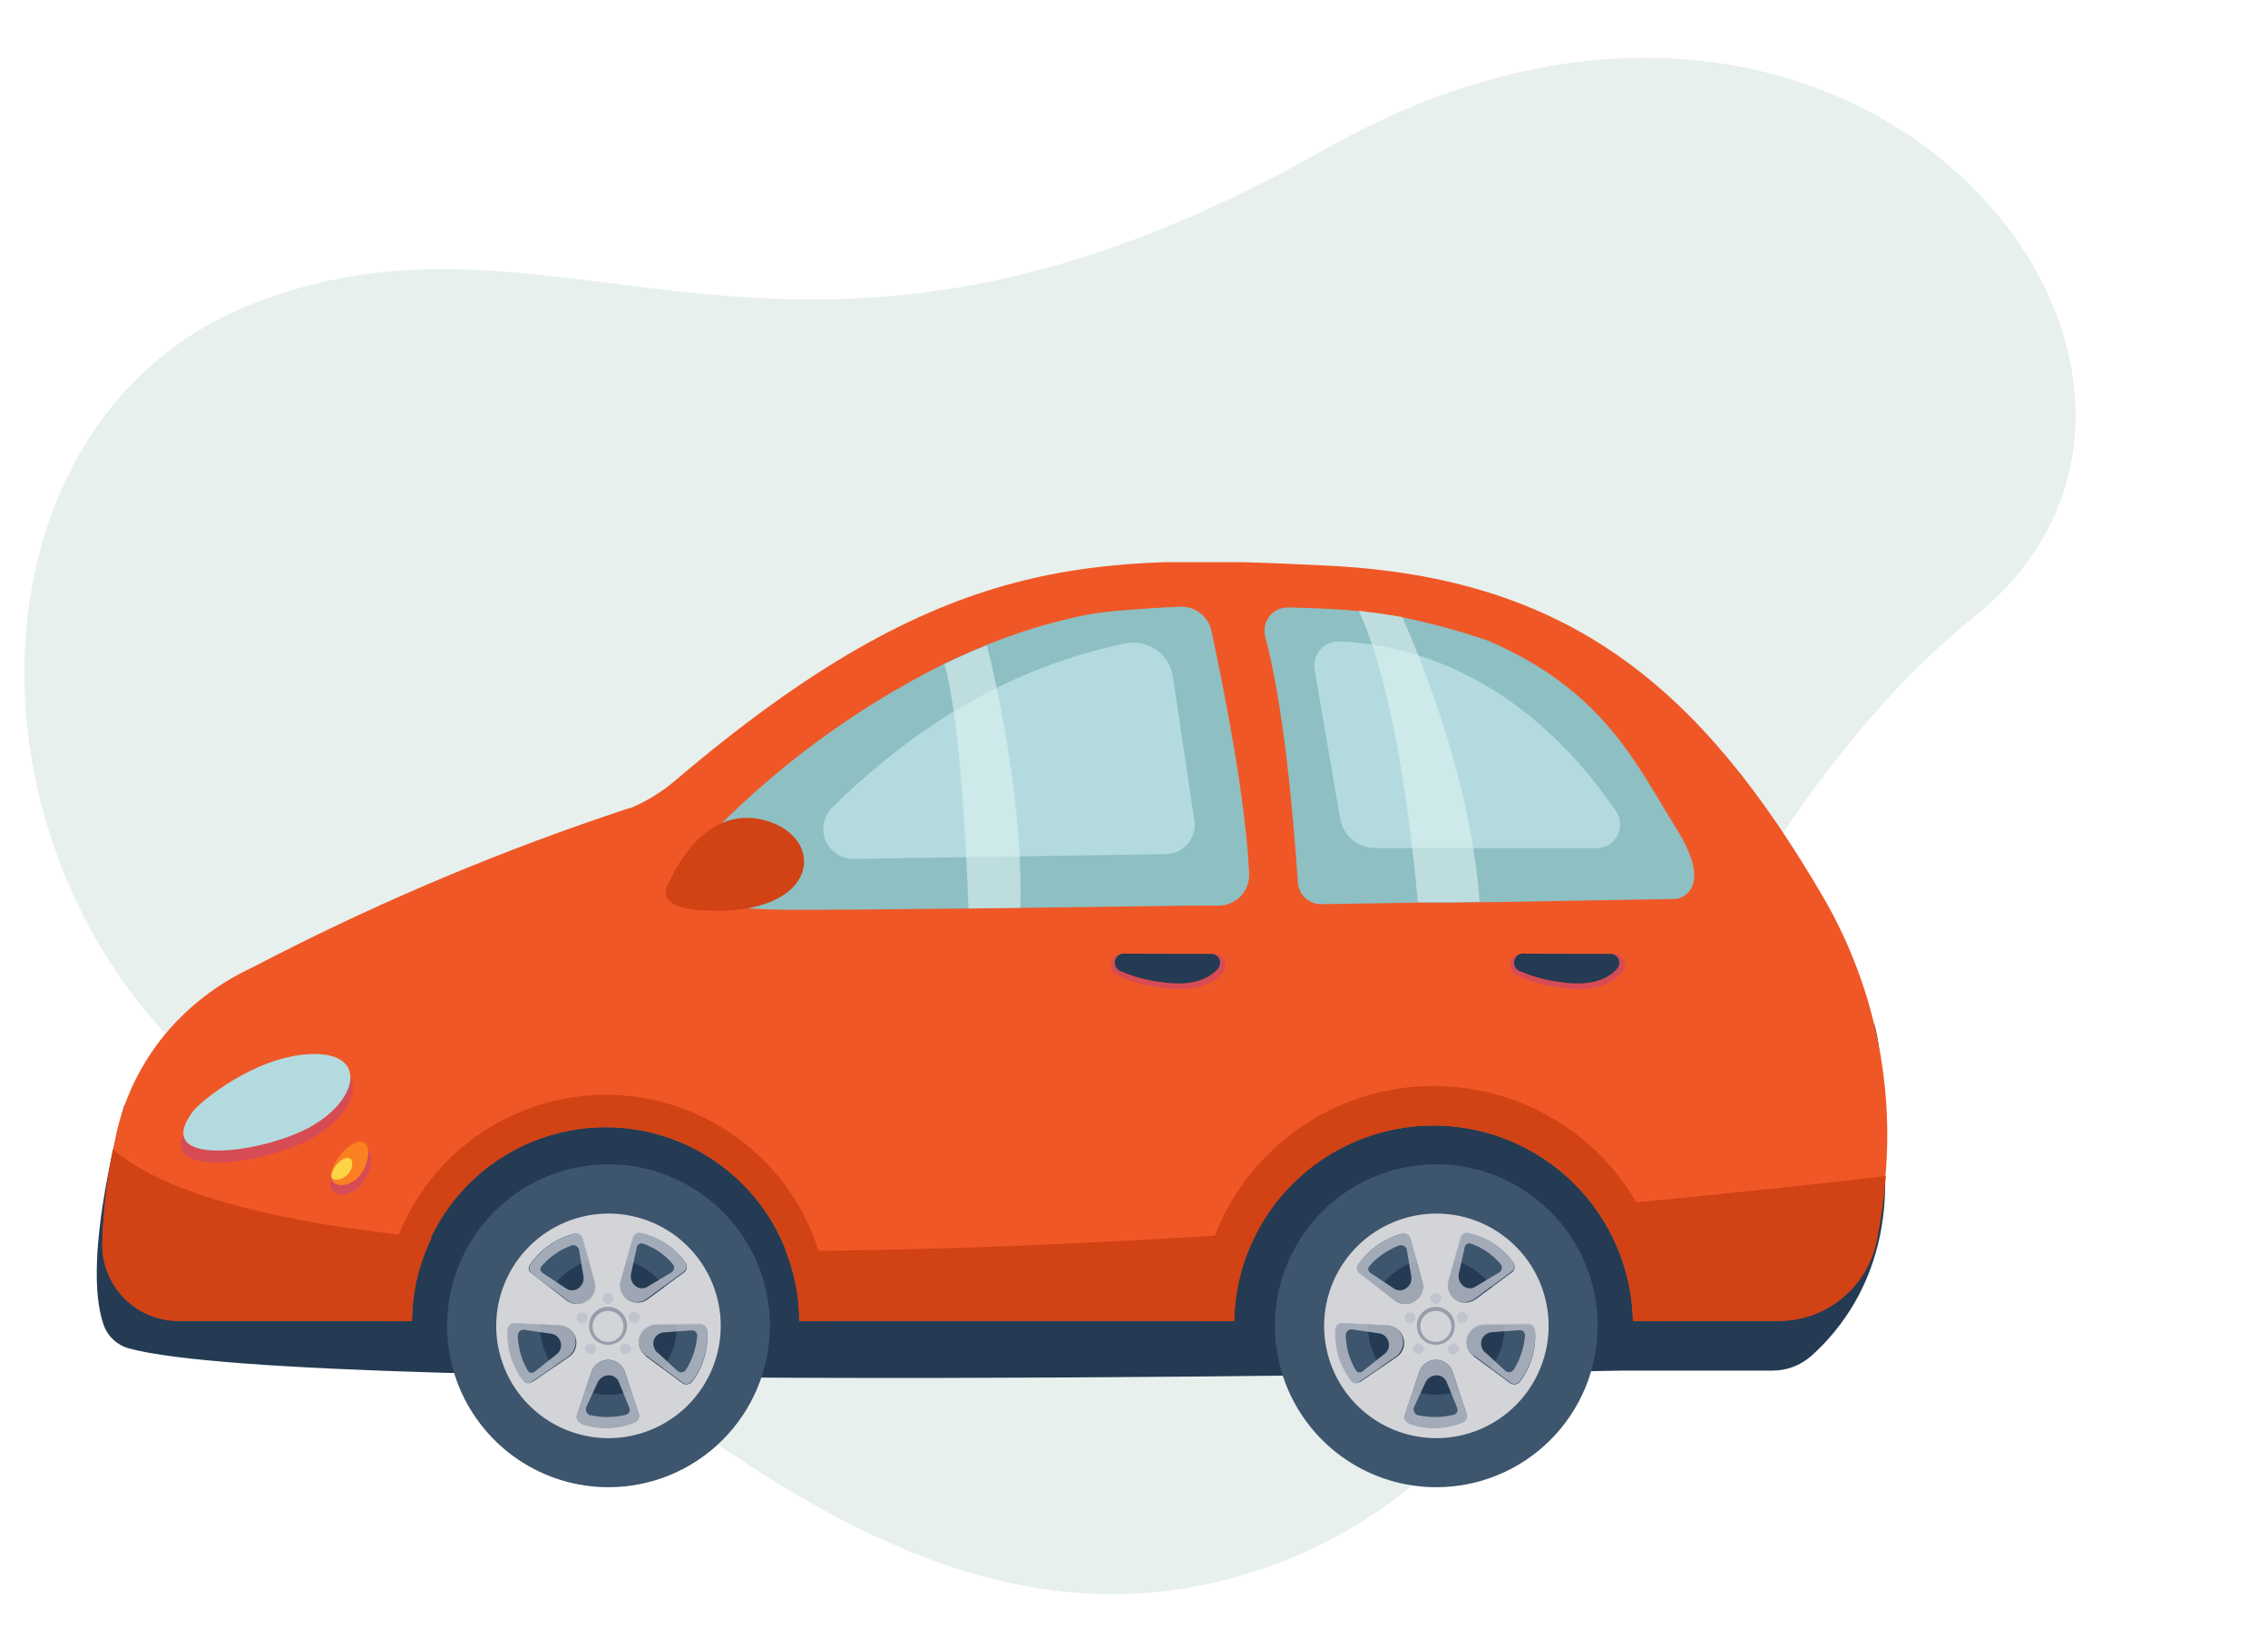 <svg width="456" height="327" viewBox="0 0 456 327" fill="none" xmlns="http://www.w3.org/2000/svg">
<path d="M258.146 313.751C285.39 303.059 306.332 280.341 316.629 252.053C329.566 216.872 356.243 156.696 397.02 123.915C457.278 75.513 374.355 -31.149 266.265 30.074C158.176 91.296 114.295 35.92 50.546 61.162C-13.202 86.404 -9.982 189.724 59.032 228.031C116.574 259.976 179.199 344.724 258.146 313.751Z" fill="#E7F0ED"/>
<g clip-path="url(#clip0_806_3900)">
<path d="M24.986 222.173C24.986 222.173 16.134 252.825 20.822 266.275C21.218 267.422 21.889 268.455 22.775 269.284C23.661 270.114 24.735 270.715 25.906 271.035C61.602 280.916 326.058 275.507 326.058 275.507H356.382C359.236 275.511 361.993 274.472 364.134 272.586C369.543 267.808 378.917 256.917 379.025 238.22C379.17 211.752 376.808 205.766 376.808 205.766L24.986 222.173Z" fill="#243B53"/>
<path d="M20.57 250.03C20.548 252.059 20.93 254.072 21.693 255.953C22.455 257.833 23.584 259.544 25.013 260.984C26.442 262.425 28.143 263.568 30.017 264.346C31.891 265.124 33.901 265.522 35.93 265.518H82.803C82.803 255.189 86.906 245.283 94.209 237.979C101.512 230.675 111.417 226.572 121.744 226.572C132.072 226.572 141.977 230.675 149.28 237.979C156.583 245.283 160.685 255.189 160.685 265.518H248.068C248.291 255.023 252.616 245.033 260.116 237.689C267.616 230.345 277.694 226.233 288.19 226.233C298.686 226.233 308.765 230.345 316.265 237.689C323.765 245.033 328.09 255.023 328.312 265.518H357.608C362.259 265.506 366.763 263.882 370.352 260.924C373.941 257.965 376.395 253.854 377.295 249.29C378.148 245.002 378.75 240.667 379.098 236.309C380.786 216.838 376.429 197.32 366.622 180.415C341.833 137.918 315.332 116.065 266.944 113.703C219.674 111.395 189.837 110.854 135.662 156.976C132.963 159.268 129.921 161.123 126.648 162.475H126.396L121.474 164.133C97.224 172.402 73.641 182.511 50.929 194.37L49.631 195.001C45.523 197.018 41.708 199.584 38.291 202.628C31.01 209.08 25.877 217.605 23.58 227.059C23.454 227.654 23.31 228.231 23.202 228.862C23.094 229.493 22.895 230.286 22.769 230.972C21.476 237.247 20.74 243.625 20.57 250.03Z" fill="#F05726"/>
<path d="M159.766 182.886C167.878 182.886 180.246 182.778 194.723 182.615L205.143 182.489L215.437 182.363L239.379 182.038H245.075C245.909 182.028 246.731 181.848 247.493 181.511C248.255 181.173 248.941 180.684 249.509 180.074C250.077 179.464 250.515 178.745 250.797 177.961C251.079 177.177 251.2 176.344 251.151 175.512C250.43 160.402 246.157 138.892 243.579 126.83C243.271 125.406 242.472 124.136 241.321 123.243C240.171 122.35 238.743 121.89 237.287 121.944C233.682 122.1 229.938 122.34 226.056 122.665C222.144 122.908 218.264 123.511 214.463 124.468C209.308 125.704 204.247 127.307 199.32 129.264L198.436 129.625C195.732 130.706 192.884 131.95 189.891 133.393C171.692 142.49 155.219 154.693 141.215 169.453C140.956 169.708 140.678 169.943 140.385 170.157C137.717 172.05 123.926 182.886 159.766 182.886Z" fill="#8EBFC3"/>
<path d="M254.378 127.946C257.984 141.235 260.021 163.394 260.94 177.313C261.001 178.52 261.527 179.656 262.408 180.483C263.289 181.311 264.456 181.764 265.664 181.749L285.08 181.442H289.551H291.354L297.484 181.352H297.664C303.451 181.352 308.824 181.154 313.601 181.1L337.038 180.703C337.038 180.703 345.15 179.513 337.038 166.531C328.925 153.549 322.525 138.891 299.341 128.848L298.926 128.686C295.573 127.568 292.508 126.63 289.605 125.873C286.703 125.116 284.359 124.593 281.925 124.07L281.276 123.944C279.329 123.601 277.436 123.331 275.579 123.096L273.182 122.844L270.423 122.591C266.818 122.321 262.996 122.195 258.993 122.104C258.272 122.09 257.558 122.242 256.906 122.55C256.253 122.858 255.681 123.312 255.234 123.878C254.787 124.444 254.477 125.106 254.329 125.812C254.18 126.518 254.197 127.248 254.378 127.946Z" fill="#8EBFC3"/>
<path d="M288.776 298.946C282.358 298.946 276.084 297.043 270.747 293.476C265.411 289.91 261.251 284.842 258.795 278.911C256.339 272.981 255.696 266.456 256.949 260.16C258.201 253.864 261.291 248.082 265.83 243.543C270.368 239.004 276.15 235.913 282.445 234.661C288.74 233.408 295.265 234.051 301.194 236.508C307.124 238.964 312.192 243.124 315.758 248.461C319.324 253.798 321.227 260.073 321.227 266.492C321.227 275.099 317.808 283.354 311.722 289.44C305.636 295.527 297.382 298.946 288.776 298.946Z" fill="#3D556D"/>
<path d="M288.776 280.357C286.059 280.357 283.403 279.551 281.144 278.042C278.885 276.532 277.124 274.386 276.084 271.876C275.045 269.365 274.772 266.603 275.303 263.938C275.833 261.273 277.141 258.824 279.062 256.903C280.983 254.981 283.431 253.673 286.096 253.143C288.761 252.613 291.523 252.885 294.033 253.925C296.543 254.965 298.689 256.726 300.198 258.985C301.708 261.244 302.514 263.901 302.514 266.618C302.514 270.262 301.066 273.756 298.49 276.333C295.914 278.909 292.42 280.357 288.776 280.357Z" fill="#243B53"/>
<path d="M288.776 243.936C293.242 243.932 297.608 245.253 301.323 247.732C305.037 250.212 307.933 253.737 309.644 257.862C311.354 261.988 311.803 266.528 310.933 270.909C310.062 275.29 307.912 279.313 304.754 282.472C301.597 285.63 297.573 287.78 293.193 288.65C288.813 289.521 284.273 289.072 280.148 287.362C276.023 285.651 272.498 282.755 270.019 279.04C267.54 275.324 266.219 270.958 266.223 266.491C266.237 260.514 268.618 254.785 272.844 250.558C277.071 246.331 282.799 243.95 288.776 243.936ZM285.964 257.693L283.566 248.966C283.469 248.63 283.252 248.342 282.956 248.155C282.66 247.969 282.306 247.898 281.961 247.956C278.318 248.904 275.145 251.147 273.037 254.267C272.946 254.404 272.884 254.558 272.854 254.72C272.825 254.882 272.829 255.049 272.866 255.209C272.903 255.369 272.973 255.52 273.07 255.653C273.168 255.786 273.292 255.897 273.434 255.98L280.447 261.389C281.051 261.857 281.793 262.111 282.556 262.111C283.32 262.111 284.062 261.857 284.665 261.389C285.246 260.99 285.685 260.417 285.918 259.753C286.152 259.088 286.167 258.367 285.964 257.693ZM304.316 253.87C302.146 250.782 298.887 248.63 295.194 247.848C294.865 247.793 294.528 247.865 294.251 248.049C293.973 248.233 293.775 248.516 293.698 248.84L291.282 257.368C291.064 258.085 291.083 258.853 291.336 259.558C291.59 260.262 292.064 260.867 292.688 261.281C293.312 261.671 294.04 261.861 294.774 261.826C295.509 261.79 296.215 261.531 296.799 261.082L304.118 255.673C304.347 255.437 304.49 255.132 304.526 254.806C304.562 254.479 304.488 254.15 304.316 253.87ZM296.294 272.622L303.613 278.031C303.904 278.227 304.255 278.315 304.605 278.279C304.954 278.243 305.28 278.085 305.524 277.832C307.814 274.863 308.919 271.149 308.625 267.411C308.581 267.075 308.416 266.766 308.16 266.544C307.904 266.321 307.576 266.2 307.237 266.203L298.403 266.311C297.644 266.317 296.905 266.562 296.293 267.012C295.681 267.462 295.227 268.094 294.996 268.817C294.804 269.495 294.826 270.215 295.058 270.879C295.291 271.544 295.722 272.121 296.294 272.531V272.622ZM283.259 286.162C286.818 287.427 290.72 287.317 294.202 285.856C294.49 285.715 294.718 285.476 294.844 285.181C294.969 284.886 294.985 284.556 294.888 284.251L292.093 275.831C291.862 275.108 291.407 274.476 290.795 274.026C290.184 273.576 289.445 273.33 288.686 273.325C287.955 273.341 287.246 273.579 286.654 274.007C286.062 274.436 285.613 275.034 285.369 275.723L282.466 284.359C282.406 284.524 282.378 284.699 282.385 284.874C282.392 285.049 282.434 285.221 282.508 285.38C282.581 285.539 282.686 285.682 282.815 285.801C282.944 285.92 283.095 286.012 283.259 286.072V286.162ZM273.434 277.832L280.753 272.82C281.384 272.412 281.864 271.809 282.118 271.102C282.372 270.395 282.387 269.624 282.16 268.908C281.939 268.215 281.515 267.605 280.943 267.158C280.37 266.711 279.676 266.447 278.951 266.401L269.936 266.005C269.593 265.985 269.256 266.1 268.996 266.326C268.737 266.551 268.576 266.87 268.548 267.213C268.285 270.965 269.429 274.68 271.757 277.634C271.97 277.862 272.263 278 272.574 278.021C272.886 278.041 273.193 277.941 273.434 277.742V277.832Z" fill="#D3D4D8"/>
<path opacity="0.8" d="M273.037 254.268C275.145 251.148 278.318 248.905 281.961 247.957C282.133 247.909 282.313 247.898 282.49 247.924C282.667 247.949 282.836 248.012 282.987 248.107C283.138 248.202 283.268 248.328 283.367 248.476C283.467 248.624 283.535 248.791 283.566 248.967L285.964 257.694C286.181 258.383 286.173 259.125 285.939 259.809C285.706 260.494 285.259 261.085 284.666 261.498C284.04 261.925 283.296 262.145 282.539 262.126C281.781 262.106 281.05 261.849 280.447 261.39L273.434 256.089C273.147 255.894 272.946 255.597 272.872 255.258C272.798 254.919 272.857 254.564 273.037 254.268ZM275.543 255.873L280.249 258.992C280.603 259.239 281.024 259.372 281.456 259.372C281.889 259.372 282.31 259.239 282.664 258.992C283.047 258.75 283.353 258.405 283.547 257.997C283.742 257.588 283.817 257.133 283.764 256.684L282.863 251.275C282.832 251.101 282.763 250.937 282.662 250.793C282.56 250.65 282.427 250.531 282.274 250.444C282.12 250.358 281.95 250.307 281.774 250.295C281.598 250.282 281.422 250.309 281.258 250.373C278.98 251.239 276.95 252.651 275.345 254.484C275.251 254.584 275.182 254.703 275.143 254.834C275.103 254.964 275.095 255.102 275.117 255.237C275.14 255.371 275.194 255.498 275.274 255.609C275.354 255.719 275.458 255.809 275.579 255.873H275.543Z" fill="#BDC0CC"/>
<path opacity="0.8" d="M291.192 257.279L293.589 248.75C293.671 248.425 293.872 248.142 294.153 247.958C294.433 247.775 294.773 247.703 295.104 247.759C298.794 248.545 302.052 250.696 304.226 253.781C304.423 254.061 304.502 254.408 304.444 254.745C304.387 255.083 304.198 255.384 303.92 255.584L296.6 260.993C296.017 261.441 295.311 261.701 294.576 261.736C293.841 261.772 293.113 261.581 292.49 261.191C291.911 260.74 291.479 260.128 291.248 259.431C291.017 258.735 290.997 257.986 291.192 257.279ZM294.202 258.487C294.551 258.776 294.985 258.943 295.437 258.963C295.89 258.982 296.336 258.853 296.708 258.595L301.414 255.782C301.565 255.692 301.693 255.568 301.788 255.421C301.883 255.273 301.943 255.105 301.962 254.93C301.981 254.755 301.96 254.578 301.899 254.413C301.838 254.248 301.74 254.1 301.612 253.979C300.024 252.147 297.986 250.761 295.699 249.958C295.573 249.92 295.441 249.909 295.311 249.924C295.181 249.939 295.055 249.981 294.942 250.047C294.829 250.113 294.73 250.202 294.652 250.307C294.575 250.413 294.52 250.534 294.491 250.661L293.283 256.179C293.221 256.61 293.273 257.051 293.434 257.456C293.595 257.861 293.86 258.216 294.202 258.487Z" fill="#BDC0CC"/>
<path opacity="0.8" d="M294.996 268.618C295.241 267.904 295.699 267.281 296.308 266.833C296.917 266.385 297.648 266.134 298.403 266.112L307.237 266.004C307.576 266.001 307.904 266.122 308.16 266.345C308.416 266.567 308.581 266.876 308.625 267.212C308.915 270.955 307.81 274.673 305.524 277.652C305.415 277.795 305.278 277.915 305.121 278.003C304.964 278.091 304.791 278.146 304.612 278.165C304.433 278.184 304.252 278.165 304.08 278.111C303.908 278.057 303.749 277.968 303.613 277.85L296.294 272.441C295.689 272.033 295.235 271.439 295.001 270.748C294.766 270.058 294.765 269.31 294.996 268.618ZM298.601 271.828L302.622 275.506C302.75 275.629 302.905 275.721 303.075 275.774C303.245 275.826 303.425 275.838 303.601 275.808C303.776 275.778 303.942 275.708 304.085 275.602C304.228 275.496 304.344 275.358 304.424 275.199C305.682 273.132 306.435 270.797 306.624 268.384C306.619 268.245 306.587 268.108 306.529 267.982C306.471 267.856 306.388 267.742 306.286 267.648C306.184 267.554 306.063 267.482 305.933 267.435C305.802 267.388 305.663 267.367 305.524 267.374L299.917 267.789C299.476 267.829 299.054 267.99 298.698 268.254C298.342 268.518 298.065 268.875 297.898 269.285C297.759 269.743 297.752 270.231 297.876 270.693C298 271.155 298.252 271.573 298.601 271.9V271.828Z" fill="#BDC0CC"/>
<path opacity="0.8" d="M282.466 284.36L285.369 275.742C285.613 275.053 286.062 274.455 286.654 274.026C287.247 273.598 287.955 273.36 288.686 273.344C289.445 273.349 290.184 273.595 290.796 274.045C291.407 274.495 291.862 275.127 292.093 275.85L294.888 284.27C295.007 284.574 295.002 284.913 294.874 285.213C294.745 285.513 294.504 285.751 294.203 285.875C290.718 287.328 286.819 287.437 283.259 286.181C282.916 286.041 282.641 285.772 282.493 285.432C282.345 285.092 282.335 284.707 282.466 284.36ZM285.17 284.468C287.55 284.99 290.019 284.953 292.382 284.36C292.63 284.263 292.832 284.074 292.946 283.833C293.06 283.592 293.077 283.316 292.995 283.062L290.885 277.851C290.733 277.442 290.46 277.089 290.103 276.838C289.745 276.587 289.321 276.45 288.884 276.445C288.433 276.445 287.989 276.565 287.599 276.793C287.21 277.021 286.888 277.349 286.667 277.743L284.359 282.719C284.275 282.889 284.23 283.075 284.227 283.264C284.223 283.453 284.262 283.64 284.339 283.813C284.417 283.985 284.531 284.138 284.675 284.261C284.819 284.383 284.988 284.473 285.17 284.523V284.468Z" fill="#BDC0CC"/>
<path opacity="0.8" d="M268.368 267.123C268.374 266.949 268.417 266.778 268.492 266.621C268.568 266.464 268.675 266.324 268.807 266.211C268.939 266.098 269.093 266.013 269.259 265.962C269.426 265.911 269.601 265.895 269.774 265.915L278.788 266.311C279.52 266.334 280.226 266.589 280.803 267.039C281.38 267.49 281.798 268.113 281.997 268.817C282.197 269.533 282.171 270.293 281.923 270.994C281.674 271.694 281.215 272.3 280.609 272.73L273.29 277.742C273.015 277.931 272.682 278.015 272.351 277.978C272.02 277.942 271.714 277.788 271.487 277.544C269.279 274.533 268.178 270.852 268.368 267.123ZM272.587 275.435C272.653 275.553 272.746 275.654 272.858 275.731C272.969 275.807 273.098 275.857 273.232 275.876C273.366 275.896 273.503 275.883 273.632 275.841C273.76 275.799 273.878 275.728 273.975 275.633L278.392 272.135C278.738 271.872 279 271.514 279.144 271.103C279.288 270.693 279.309 270.249 279.203 269.827C279.11 269.366 278.877 268.944 278.535 268.621C278.192 268.298 277.758 268.09 277.292 268.024L271.883 267.231C271.716 267.207 271.545 267.22 271.383 267.27C271.221 267.319 271.072 267.404 270.946 267.517C270.821 267.631 270.722 267.771 270.656 267.927C270.591 268.083 270.56 268.252 270.567 268.421C270.632 270.923 271.347 273.365 272.641 275.507L272.587 275.435Z" fill="#BDC0CC"/>
<path opacity="0.8" d="M288.686 270.332C289.442 270.332 290.181 270.108 290.809 269.688C291.438 269.268 291.928 268.671 292.217 267.973C292.506 267.274 292.582 266.506 292.434 265.764C292.287 265.023 291.923 264.342 291.388 263.807C290.854 263.272 290.173 262.908 289.431 262.761C288.69 262.613 287.922 262.689 287.223 262.979C286.525 263.268 285.928 263.758 285.508 264.386C285.088 265.015 284.864 265.754 284.864 266.51C284.864 267.012 284.963 267.509 285.155 267.973C285.347 268.436 285.628 268.858 285.983 269.213C286.338 269.568 286.759 269.849 287.223 270.041C287.687 270.233 288.184 270.332 288.686 270.332ZM288.686 263.499C289.303 263.499 289.906 263.682 290.419 264.025C290.931 264.367 291.331 264.854 291.567 265.424C291.803 265.994 291.865 266.622 291.745 267.227C291.624 267.832 291.327 268.387 290.891 268.824C290.455 269.26 289.899 269.557 289.294 269.677C288.689 269.798 288.062 269.736 287.492 269.5C286.922 269.264 286.435 268.864 286.093 268.351C285.75 267.838 285.567 267.235 285.567 266.618C285.567 265.791 285.895 264.997 286.48 264.412C287.065 263.827 287.859 263.499 288.686 263.499Z" fill="#8B90A0"/>
<path opacity="0.8" d="M293.986 265.915C293.764 265.915 293.548 265.849 293.363 265.726C293.179 265.602 293.036 265.426 292.952 265.221C292.868 265.016 292.847 264.79 292.891 264.573C292.936 264.355 293.044 264.156 293.202 264.001C293.361 263.845 293.561 263.74 293.779 263.699C293.997 263.658 294.223 263.683 294.427 263.77C294.631 263.857 294.804 264.003 294.924 264.19C295.045 264.376 295.108 264.594 295.104 264.816C295.099 265.109 294.979 265.389 294.77 265.594C294.561 265.8 294.28 265.915 293.986 265.915Z" fill="#BDC0CC"/>
<path opacity="0.8" d="M292.183 272.225C291.966 272.225 291.753 272.161 291.572 272.04C291.391 271.919 291.251 271.747 291.167 271.546C291.084 271.345 291.062 271.124 291.105 270.911C291.147 270.697 291.252 270.501 291.406 270.348C291.559 270.194 291.755 270.089 291.969 270.047C292.182 270.004 292.403 270.026 292.604 270.109C292.805 270.192 292.977 270.333 293.098 270.514C293.219 270.695 293.283 270.908 293.283 271.125C293.283 271.27 293.255 271.413 293.199 271.546C293.144 271.68 293.063 271.801 292.961 271.903C292.859 272.005 292.738 272.086 292.604 272.141C292.471 272.197 292.328 272.225 292.183 272.225Z" fill="#BDC0CC"/>
<path opacity="0.8" d="M285.17 272.225C284.953 272.225 284.74 272.161 284.559 272.04C284.378 271.919 284.238 271.747 284.154 271.546C284.071 271.345 284.049 271.124 284.092 270.911C284.134 270.697 284.239 270.501 284.393 270.348C284.546 270.194 284.742 270.089 284.956 270.047C285.169 270.004 285.39 270.026 285.591 270.109C285.792 270.192 285.964 270.333 286.085 270.514C286.206 270.695 286.27 270.908 286.27 271.125C286.27 271.417 286.154 271.697 285.948 271.903C285.742 272.109 285.462 272.225 285.17 272.225Z" fill="#BDC0CC"/>
<path opacity="0.8" d="M283.458 266.004C283.241 266.001 283.03 265.933 282.852 265.81C282.673 265.687 282.535 265.514 282.455 265.313C282.374 265.112 282.355 264.891 282.399 264.679C282.444 264.467 282.55 264.272 282.704 264.12C282.859 263.968 283.055 263.866 283.268 263.825C283.481 263.784 283.701 263.806 283.901 263.89C284.101 263.974 284.271 264.115 284.391 264.295C284.511 264.476 284.575 264.688 284.575 264.904C284.575 265.05 284.546 265.195 284.49 265.329C284.434 265.464 284.351 265.586 284.247 265.689C284.143 265.791 284.02 265.872 283.884 265.926C283.749 265.98 283.604 266.007 283.458 266.004Z" fill="#BDC0CC"/>
<path opacity="0.8" d="M288.686 262.092C288.468 262.092 288.256 262.028 288.075 261.907C287.894 261.786 287.753 261.614 287.67 261.413C287.587 261.212 287.565 260.991 287.607 260.778C287.65 260.564 287.754 260.369 287.908 260.215C288.062 260.061 288.258 259.956 288.471 259.914C288.685 259.871 288.906 259.893 289.107 259.976C289.308 260.059 289.479 260.2 289.6 260.381C289.721 260.562 289.786 260.775 289.786 260.992C289.786 261.284 289.67 261.564 289.463 261.77C289.257 261.976 288.977 262.092 288.686 262.092Z" fill="#BDC0CC"/>
<path d="M122.339 298.946C115.921 298.946 109.647 297.043 104.31 293.476C98.974 289.91 94.814 284.842 92.358 278.911C89.902 272.981 89.26 266.456 90.512 260.16C91.764 253.864 94.855 248.082 99.393 243.543C103.931 239.004 109.713 235.913 116.008 234.661C122.303 233.408 128.828 234.051 134.757 236.508C140.687 238.964 145.755 243.124 149.321 248.461C152.887 253.798 154.79 260.073 154.79 266.492C154.79 275.099 151.371 283.354 145.285 289.44C139.2 295.527 130.946 298.946 122.339 298.946Z" fill="#3D556D"/>
<path d="M122.339 280.357C119.622 280.357 116.966 279.551 114.707 278.042C112.448 276.532 110.687 274.386 109.647 271.876C108.608 269.365 108.335 266.603 108.866 263.938C109.396 261.273 110.704 258.824 112.625 256.903C114.546 254.981 116.994 253.673 119.659 253.143C122.324 252.613 125.086 252.885 127.596 253.925C130.106 254.965 132.252 256.726 133.761 258.985C135.271 261.244 136.077 263.901 136.077 266.618C136.077 268.422 135.721 270.209 135.031 271.876C134.341 273.543 133.329 275.057 132.053 276.333C130.777 277.609 129.263 278.621 127.596 279.311C125.93 280.002 124.143 280.357 122.339 280.357Z" fill="#243B53"/>
<path d="M122.339 243.936C126.804 243.936 131.169 245.26 134.881 247.741C138.593 250.222 141.486 253.749 143.194 257.875C144.902 262.001 145.348 266.541 144.475 270.92C143.603 275.299 141.452 279.322 138.293 282.478C135.135 285.634 131.111 287.783 126.731 288.652C122.352 289.521 117.813 289.071 113.689 287.36C109.565 285.648 106.041 282.752 103.563 279.038C101.085 275.323 99.764 270.957 99.768 266.491C99.782 260.51 102.165 254.779 106.396 250.551C110.626 246.324 116.359 243.945 122.339 243.936ZM119.527 257.693L117.129 248.966C117.032 248.63 116.815 248.342 116.519 248.155C116.223 247.969 115.869 247.898 115.524 247.956C111.848 248.884 108.64 251.129 106.51 254.267C106.416 254.403 106.352 254.557 106.321 254.72C106.29 254.882 106.293 255.05 106.331 255.211C106.368 255.372 106.438 255.524 106.538 255.656C106.637 255.788 106.763 255.899 106.907 255.98L113.92 261.389C114.523 261.857 115.265 262.111 116.029 262.111C116.793 262.111 117.535 261.857 118.138 261.389C118.735 261.003 119.192 260.435 119.442 259.77C119.692 259.104 119.722 258.376 119.527 257.693ZM137.879 253.87C135.709 250.782 132.45 248.63 128.757 247.848C128.428 247.793 128.091 247.865 127.814 248.049C127.536 248.233 127.338 248.516 127.261 248.84L124.845 257.368C124.627 258.085 124.646 258.853 124.9 259.558C125.153 260.262 125.627 260.867 126.251 261.281C126.875 261.671 127.603 261.861 128.337 261.826C129.072 261.79 129.778 261.531 130.362 261.082L137.681 255.673C137.907 255.436 138.049 255.131 138.085 254.805C138.12 254.479 138.048 254.151 137.879 253.87ZM129.857 272.622L137.176 278.031C137.467 278.227 137.818 278.315 138.168 278.279C138.517 278.243 138.843 278.085 139.087 277.832C141.377 274.863 142.482 271.149 142.188 267.411C142.14 267.073 141.971 266.765 141.712 266.542C141.454 266.32 141.123 266.2 140.782 266.203L131.966 266.311C131.207 266.317 130.468 266.562 129.856 267.012C129.245 267.462 128.79 268.094 128.559 268.817C128.365 269.495 128.385 270.215 128.618 270.881C128.85 271.546 129.283 272.123 129.857 272.531V272.622ZM116.822 286.162C120.375 287.427 124.272 287.318 127.748 285.856C128.039 285.718 128.27 285.48 128.399 285.185C128.529 284.89 128.547 284.558 128.451 284.251L125.656 275.831C125.424 275.105 124.967 274.471 124.351 274.021C123.736 273.57 122.993 273.327 122.231 273.325C121.503 273.345 120.799 273.584 120.21 274.013C119.621 274.441 119.175 275.037 118.932 275.723L116.029 284.359C115.969 284.524 115.941 284.699 115.948 284.874C115.956 285.049 115.997 285.221 116.071 285.38C116.145 285.539 116.249 285.682 116.378 285.801C116.507 285.92 116.658 286.012 116.822 286.072V286.162ZM106.997 277.832L114.316 272.82C114.947 272.412 115.427 271.809 115.681 271.102C115.935 270.395 115.95 269.624 115.723 268.908C115.503 268.215 115.078 267.605 114.506 267.158C113.933 266.711 113.239 266.447 112.514 266.401L103.499 266.005C103.154 265.984 102.815 266.099 102.552 266.324C102.29 266.55 102.125 266.868 102.093 267.213C101.849 270.962 102.991 274.671 105.302 277.634C105.519 277.863 105.814 278.002 106.128 278.022C106.443 278.042 106.753 277.942 106.997 277.742V277.832Z" fill="#D3D4D8"/>
<path opacity="0.8" d="M106.6 254.268C108.73 251.13 111.938 248.885 115.614 247.957C115.786 247.909 115.967 247.898 116.143 247.924C116.32 247.949 116.489 248.012 116.64 248.107C116.791 248.202 116.921 248.328 117.021 248.476C117.12 248.624 117.188 248.791 117.219 248.967L119.617 257.694C119.834 258.383 119.826 259.125 119.592 259.809C119.359 260.494 118.913 261.085 118.319 261.498C117.693 261.925 116.949 262.145 116.192 262.126C115.435 262.106 114.703 261.849 114.1 261.39L107.087 256.089C106.781 255.912 106.558 255.62 106.467 255.279C106.376 254.938 106.424 254.574 106.6 254.268ZM109.106 255.873L113.812 258.992C114.166 259.239 114.587 259.372 115.02 259.372C115.452 259.372 115.873 259.239 116.227 258.992C116.607 258.747 116.91 258.401 117.105 257.994C117.299 257.586 117.376 257.133 117.327 256.684L116.426 251.275C116.395 251.101 116.326 250.937 116.225 250.793C116.123 250.65 115.99 250.531 115.837 250.444C115.683 250.358 115.513 250.307 115.337 250.295C115.161 250.282 114.985 250.309 114.821 250.373C112.544 251.239 110.513 252.651 108.908 254.484C108.81 254.579 108.735 254.696 108.691 254.826C108.646 254.955 108.633 255.094 108.653 255.229C108.672 255.365 108.723 255.494 108.802 255.605C108.881 255.717 108.985 255.809 109.106 255.873Z" fill="#BDC0CC"/>
<path opacity="0.8" d="M124.755 257.278L127.153 248.75C127.23 248.426 127.428 248.143 127.705 247.959C127.983 247.775 128.32 247.703 128.649 247.758C132.344 248.546 135.607 250.696 137.789 253.78C137.986 254.06 138.065 254.407 138.007 254.745C137.95 255.083 137.761 255.384 137.483 255.583L130.163 260.992C129.58 261.441 128.874 261.7 128.139 261.736C127.404 261.771 126.676 261.581 126.053 261.191C125.474 260.74 125.042 260.127 124.811 259.431C124.58 258.735 124.561 257.986 124.755 257.278ZM127.748 258.486C128.096 258.776 128.53 258.943 128.982 258.962C129.435 258.982 129.881 258.853 130.253 258.594L134.977 255.782C135.128 255.692 135.256 255.568 135.351 255.42C135.446 255.272 135.506 255.104 135.525 254.93C135.544 254.755 135.523 254.578 135.462 254.413C135.401 254.248 135.303 254.099 135.175 253.979C133.587 252.147 131.549 250.761 129.262 249.958C129.136 249.92 129.004 249.908 128.874 249.924C128.744 249.939 128.618 249.981 128.505 250.047C128.392 250.113 128.293 250.201 128.216 250.307C128.138 250.413 128.083 250.533 128.054 250.661L126.846 256.178C126.782 256.608 126.831 257.047 126.989 257.452C127.147 257.857 127.409 258.214 127.748 258.486Z" fill="#BDC0CC"/>
<path opacity="0.8" d="M128.559 268.618C128.804 267.904 129.262 267.281 129.871 266.833C130.48 266.385 131.211 266.134 131.966 266.112L140.782 266.004C141.123 266.001 141.454 266.121 141.712 266.343C141.971 266.566 142.14 266.874 142.188 267.212C142.478 270.955 141.373 274.673 139.087 277.652C138.978 277.795 138.841 277.915 138.684 278.003C138.527 278.091 138.354 278.146 138.175 278.165C137.996 278.184 137.815 278.165 137.643 278.111C137.471 278.057 137.312 277.968 137.176 277.85L129.857 272.441C129.248 272.037 128.79 271.443 128.555 270.751C128.32 270.06 128.322 269.309 128.559 268.618ZM132.164 271.828L136.185 275.542C136.313 275.666 136.468 275.757 136.638 275.81C136.808 275.862 136.988 275.874 137.164 275.844C137.339 275.814 137.505 275.744 137.648 275.638C137.791 275.532 137.908 275.394 137.988 275.235C139.245 273.168 139.998 270.833 140.187 268.42C140.182 268.281 140.15 268.145 140.092 268.018C140.034 267.892 139.951 267.778 139.849 267.684C139.747 267.59 139.627 267.518 139.496 267.471C139.365 267.424 139.226 267.403 139.087 267.41L133.462 267.825C133.022 267.862 132.602 268.022 132.248 268.287C131.894 268.551 131.622 268.91 131.461 269.322C131.33 269.774 131.326 270.255 131.45 270.71C131.574 271.165 131.821 271.577 132.164 271.9V271.828Z" fill="#BDC0CC"/>
<path opacity="0.8" d="M116.029 284.36L118.932 275.742C119.175 275.056 119.621 274.459 120.21 274.031C120.799 273.603 121.503 273.364 122.231 273.344C122.993 273.346 123.736 273.589 124.351 274.039C124.967 274.49 125.424 275.124 125.656 275.85L128.451 284.27C128.564 284.577 128.554 284.915 128.423 285.214C128.292 285.514 128.05 285.75 127.748 285.875C124.269 287.327 120.376 287.436 116.822 286.181C116.479 286.041 116.204 285.772 116.056 285.432C115.908 285.092 115.898 284.707 116.029 284.36ZM118.733 284.468C121.113 284.99 123.582 284.953 125.945 284.36C126.193 284.263 126.395 284.074 126.509 283.833C126.623 283.592 126.64 283.316 126.558 283.062L124.448 277.851C124.296 277.442 124.023 277.089 123.666 276.838C123.308 276.587 122.884 276.45 122.447 276.445C121.995 276.443 121.551 276.562 121.161 276.791C120.771 277.019 120.449 277.348 120.23 277.743L117.922 282.719C117.838 282.889 117.793 283.075 117.79 283.264C117.786 283.453 117.825 283.64 117.902 283.813C117.98 283.985 118.094 284.138 118.238 284.261C118.382 284.383 118.551 284.473 118.733 284.523V284.468Z" fill="#BDC0CC"/>
<path opacity="0.8" d="M101.985 267.123C101.991 266.949 102.034 266.778 102.109 266.621C102.185 266.464 102.292 266.324 102.424 266.211C102.556 266.098 102.71 266.013 102.877 265.962C103.043 265.911 103.218 265.895 103.391 265.915L112.405 266.311C113.137 266.334 113.843 266.589 114.42 267.039C114.997 267.49 115.415 268.113 115.614 268.817C115.813 269.535 115.784 270.296 115.532 270.997C115.28 271.697 114.818 272.303 114.208 272.73L106.889 277.742C106.617 277.939 106.282 278.027 105.949 277.991C105.616 277.954 105.308 277.795 105.086 277.544C102.885 274.53 101.79 270.85 101.985 267.123ZM106.114 275.507C106.182 275.625 106.277 275.727 106.39 275.803C106.503 275.88 106.633 275.93 106.768 275.949C106.904 275.968 107.042 275.956 107.172 275.914C107.302 275.871 107.421 275.8 107.52 275.705L111.937 272.207C112.283 271.944 112.545 271.586 112.689 271.175C112.834 270.765 112.854 270.321 112.748 269.899C112.653 269.439 112.419 269.019 112.077 268.696C111.735 268.374 111.302 268.164 110.837 268.096L105.429 267.303C105.261 267.279 105.09 267.292 104.928 267.342C104.766 267.391 104.617 267.476 104.491 267.589C104.366 267.703 104.267 267.843 104.201 267.999C104.136 268.155 104.105 268.324 104.112 268.493C104.174 270.963 104.863 273.376 106.114 275.507Z" fill="#BDC0CC"/>
<path opacity="0.8" d="M122.231 270.332C122.987 270.336 123.728 270.115 124.359 269.697C124.99 269.279 125.483 268.683 125.775 267.985C126.067 267.287 126.145 266.518 125.999 265.775C125.854 265.033 125.491 264.35 124.958 263.813C124.424 263.277 123.743 262.911 123.001 262.762C122.259 262.613 121.49 262.688 120.79 262.977C120.091 263.265 119.493 263.755 119.072 264.384C118.651 265.013 118.427 265.753 118.427 266.51C118.427 267.521 118.827 268.49 119.54 269.206C120.253 269.923 121.22 270.328 122.231 270.332ZM122.231 263.499C122.848 263.495 123.453 263.675 123.968 264.016C124.484 264.356 124.886 264.842 125.125 265.412C125.364 265.981 125.428 266.609 125.31 267.215C125.192 267.822 124.896 268.379 124.461 268.817C124.025 269.255 123.469 269.554 122.864 269.676C122.258 269.798 121.63 269.737 121.059 269.502C120.488 269.266 120 268.866 119.657 268.353C119.313 267.84 119.13 267.236 119.13 266.618C119.135 265.795 119.462 265.007 120.042 264.424C120.622 263.84 121.408 263.508 122.231 263.499Z" fill="#8B90A0"/>
<path opacity="0.8" d="M127.549 265.915C127.327 265.919 127.108 265.856 126.922 265.734C126.735 265.613 126.589 265.439 126.502 265.234C126.415 265.029 126.392 264.802 126.434 264.584C126.477 264.365 126.584 264.164 126.741 264.007C126.898 263.85 127.099 263.743 127.318 263.7C127.536 263.658 127.762 263.681 127.967 263.768C128.172 263.855 128.347 264.001 128.468 264.188C128.59 264.374 128.653 264.593 128.649 264.815C128.649 265.107 128.533 265.387 128.327 265.593C128.121 265.799 127.841 265.915 127.549 265.915Z" fill="#BDC0CC"/>
<path opacity="0.8" d="M125.746 272.225C125.529 272.225 125.316 272.161 125.135 272.04C124.955 271.919 124.814 271.747 124.73 271.546C124.647 271.345 124.625 271.124 124.668 270.911C124.71 270.697 124.815 270.501 124.969 270.348C125.123 270.194 125.319 270.089 125.532 270.047C125.745 270.004 125.966 270.026 126.167 270.109C126.368 270.192 126.54 270.333 126.661 270.514C126.782 270.695 126.846 270.908 126.846 271.125C126.846 271.417 126.73 271.697 126.524 271.903C126.318 272.109 126.038 272.225 125.746 272.225Z" fill="#BDC0CC"/>
<path opacity="0.8" d="M118.733 272.225C118.516 272.225 118.303 272.161 118.122 272.04C117.942 271.919 117.801 271.747 117.717 271.546C117.634 271.345 117.612 271.124 117.655 270.911C117.697 270.697 117.802 270.501 117.956 270.348C118.11 270.194 118.306 270.089 118.519 270.047C118.732 270.004 118.953 270.026 119.154 270.109C119.355 270.192 119.527 270.333 119.648 270.514C119.769 270.695 119.833 270.908 119.833 271.125C119.833 271.417 119.717 271.697 119.511 271.903C119.305 272.109 119.025 272.225 118.733 272.225Z" fill="#BDC0CC"/>
<path opacity="0.8" d="M117.021 266.004C116.803 266.004 116.591 265.94 116.41 265.819C116.229 265.698 116.088 265.526 116.005 265.325C115.921 265.124 115.9 264.903 115.942 264.69C115.984 264.477 116.089 264.281 116.243 264.127C116.397 263.973 116.593 263.868 116.806 263.826C117.019 263.783 117.241 263.805 117.441 263.888C117.642 263.972 117.814 264.113 117.935 264.294C118.056 264.474 118.12 264.687 118.12 264.905C118.12 265.049 118.092 265.192 118.037 265.325C117.981 265.459 117.9 265.58 117.798 265.682C117.696 265.784 117.575 265.865 117.441 265.921C117.308 265.976 117.165 266.004 117.021 266.004Z" fill="#BDC0CC"/>
<path opacity="0.8" d="M122.231 262.092C122.014 262.089 121.803 262.021 121.625 261.898C121.446 261.775 121.308 261.602 121.228 261.401C121.147 261.2 121.128 260.979 121.173 260.767C121.217 260.555 121.323 260.36 121.478 260.208C121.632 260.056 121.828 259.953 122.041 259.912C122.254 259.871 122.474 259.894 122.674 259.978C122.874 260.062 123.044 260.203 123.164 260.383C123.285 260.564 123.349 260.776 123.349 260.992C123.349 261.138 123.32 261.283 123.263 261.417C123.207 261.552 123.124 261.674 123.02 261.776C122.916 261.879 122.793 261.959 122.657 262.014C122.522 262.068 122.377 262.095 122.231 262.092Z" fill="#BDC0CC"/>
<path d="M134.562 177.314C134.562 177.314 140.89 161.502 153.654 164.856C166.418 168.209 164.958 184.202 141.791 183.03C141.791 183.03 130.92 182.904 134.562 177.314Z" fill="#D14214"/>
<path d="M269.306 128.958C280.321 129.318 304.857 133.682 324.905 163.035C325.394 163.75 325.678 164.585 325.727 165.45C325.777 166.315 325.589 167.177 325.185 167.943C324.78 168.71 324.175 169.351 323.433 169.798C322.691 170.245 321.841 170.482 320.975 170.481H276.643C274.925 170.506 273.255 169.917 271.933 168.82C270.61 167.722 269.724 166.189 269.432 164.495L264.312 134.583C264.189 133.871 264.228 133.141 264.426 132.446C264.624 131.751 264.976 131.109 265.456 130.569C265.935 130.029 266.53 129.603 267.197 129.324C267.863 129.046 268.584 128.92 269.306 128.958Z" fill="#B3DBDF"/>
<path d="M235.791 135.897L240.154 165.034C240.267 165.86 240.202 166.7 239.964 167.499C239.727 168.298 239.321 169.037 238.775 169.667C238.229 170.297 237.555 170.803 236.798 171.151C236.041 171.499 235.218 171.682 234.385 171.687L171.791 172.643C170.577 172.688 169.378 172.367 168.35 171.72C167.322 171.073 166.513 170.132 166.028 169.018C165.544 167.904 165.406 166.67 165.633 165.477C165.86 164.284 166.442 163.187 167.302 162.33C183.401 146.571 202.168 134.401 226.236 129.334C227.297 129.111 228.391 129.105 229.454 129.317C230.517 129.529 231.526 129.955 232.419 130.569C233.313 131.182 234.072 131.971 234.652 132.887C235.232 133.803 235.619 134.827 235.791 135.897Z" fill="#B3DBDF"/>
<path opacity="0.6" d="M273.181 122.736C280.285 138.026 283.692 166.171 285.08 181.353H289.551H291.354L297.484 181.262C295.789 157.985 286.775 134.979 281.943 124.053L281.294 123.926C279.347 123.584 277.454 123.313 275.597 123.079L273.181 122.736Z" fill="#DEF1F1"/>
<path opacity="0.6" d="M189.891 133.483C192.902 143.977 194.218 169.057 194.723 182.616L205.143 182.489C205.702 161.755 200.69 138.838 198.437 129.715C195.732 130.797 192.884 132.041 189.891 133.483Z" fill="#DEF1F1"/>
<path d="M244.3 191.738C244.716 191.764 245.117 191.905 245.457 192.146C245.798 192.386 246.065 192.716 246.23 193.099C246.394 193.482 246.449 193.903 246.388 194.315C246.328 194.727 246.154 195.115 245.887 195.435C244.084 197.598 240.478 199.708 233.015 198.482C230.075 198.095 227.212 197.262 224.523 196.011C224.087 195.78 223.739 195.414 223.53 194.967C223.321 194.52 223.263 194.018 223.365 193.535C223.466 193.053 223.722 192.616 224.094 192.292C224.466 191.968 224.933 191.774 225.425 191.738H244.3Z" fill="#D74C54"/>
<path d="M324.562 191.738C324.976 191.768 325.375 191.91 325.714 192.15C326.053 192.39 326.32 192.719 326.485 193.1C326.651 193.481 326.708 193.9 326.652 194.312C326.596 194.723 326.428 195.112 326.167 195.435C324.364 197.598 320.668 199.708 313.294 198.482C310.354 198.097 307.491 197.264 304.803 196.011C304.367 195.78 304.019 195.414 303.81 194.967C303.601 194.52 303.543 194.018 303.644 193.535C303.746 193.053 304.002 192.616 304.374 192.292C304.746 191.968 305.213 191.774 305.705 191.738H324.562Z" fill="#D74C54"/>
<path d="M38.49 225.419C39.788 223.724 51.109 214.132 62.882 213.718C74.654 213.303 72.707 223.256 62.629 228.845C52.552 234.434 29.205 237.373 38.49 225.419Z" fill="#D74C54"/>
<path d="M38.94 223.218C40.22 221.577 51.145 212.274 62.593 211.877C74.041 211.48 72.13 221.127 62.359 226.536C52.588 231.945 29.944 234.866 38.94 223.218Z" fill="#B3DBDF"/>
<path d="M74.438 234.398C75.628 228.61 69.949 229.981 66.956 235.877C63.963 241.772 72.942 241.79 74.438 234.398Z" fill="#D74C54"/>
<path d="M73.897 232.938C74.961 227.528 69.823 228.863 67.1 234.29C64.378 239.717 72.545 239.735 73.897 232.938Z" fill="#FA8022"/>
<path d="M70.814 234.038C70.922 231.586 67.894 232.884 66.794 235.606C65.694 238.329 70.67 237.175 70.814 234.038Z" fill="#FED447"/>
<path d="M379.17 236.398C368.353 237.679 347.296 240.004 320.704 242.457C325.591 249.162 328.275 257.22 328.384 265.517H357.68C362.331 265.505 366.835 263.882 370.424 260.923C374.013 257.965 376.467 253.854 377.367 249.29C378.217 245.031 378.819 240.727 379.17 236.398Z" fill="#D14214"/>
<path d="M252.503 247.865C221.747 249.867 188.99 251.363 157.963 251.471C159.74 255.926 160.687 260.668 160.757 265.463H248.14C248.23 259.34 249.722 253.32 252.503 247.865Z" fill="#D14214"/>
<path d="M20.57 250.029C20.548 252.058 20.93 254.072 21.693 255.952C22.455 257.833 23.584 259.543 25.013 260.984C26.442 262.425 28.143 263.568 30.017 264.346C31.891 265.124 33.901 265.522 35.93 265.517H82.803C82.883 259.743 84.244 254.059 86.787 248.875C57.023 245.972 33.694 240.419 22.697 231.025C21.431 237.285 20.72 243.644 20.57 250.029Z" fill="#D14214"/>
<path d="M241.037 265.518H248.14C248.363 255.023 252.688 245.033 260.188 237.69C267.688 230.346 277.766 226.233 288.262 226.233C298.758 226.233 308.837 230.346 316.337 237.69C323.837 245.033 328.162 255.023 328.384 265.518H335.469C335.469 252.994 330.495 240.983 321.64 232.128C312.785 223.272 300.776 218.297 288.253 218.297C275.731 218.297 263.721 223.272 254.866 232.128C246.012 240.983 241.037 252.994 241.037 265.518Z" fill="#D14214"/>
<path d="M76.962 264.924C76.962 265.14 76.962 265.32 76.962 265.519H82.857C82.857 255.19 86.96 245.284 94.263 237.98C101.566 230.677 111.47 226.573 121.798 226.573C132.126 226.573 142.031 230.677 149.334 237.98C156.637 245.284 160.739 255.19 160.739 265.519H166.652V264.924C166.652 253.026 161.927 241.616 153.515 233.203C145.103 224.791 133.694 220.064 121.798 220.064C109.902 220.064 98.493 224.791 90.081 233.203C81.67 241.616 76.944 253.026 76.944 264.924H76.962Z" fill="#D14214"/>
<path d="M323.588 191.737C323.96 191.7 324.335 191.778 324.66 191.963C324.985 192.147 325.245 192.428 325.403 192.767C325.562 193.106 325.611 193.485 325.544 193.853C325.477 194.221 325.298 194.559 325.031 194.821C323.408 196.624 320.109 198.427 313.474 197.363C310.847 197.046 308.279 196.353 305.849 195.307C305.37 195.2 304.955 194.907 304.693 194.492C304.431 194.078 304.344 193.577 304.451 193.099C304.559 192.62 304.852 192.205 305.266 191.943C305.68 191.681 306.182 191.594 306.66 191.701L323.588 191.737Z" fill="#243B53"/>
<path d="M243.327 191.737C243.699 191.7 244.073 191.778 244.398 191.963C244.723 192.147 244.983 192.428 245.142 192.767C245.3 193.106 245.349 193.485 245.283 193.853C245.216 194.221 245.036 194.559 244.769 194.821C243.128 196.624 239.829 198.427 233.213 197.363C230.586 197.046 228.018 196.353 225.587 195.307C225.35 195.254 225.126 195.155 224.928 195.015C224.729 194.875 224.561 194.697 224.431 194.492C224.301 194.287 224.213 194.059 224.172 193.82C224.13 193.58 224.136 193.335 224.19 193.099C224.243 192.862 224.342 192.638 224.482 192.44C224.622 192.241 224.799 192.072 225.004 191.943C225.21 191.813 225.438 191.725 225.677 191.683C225.916 191.642 226.161 191.648 226.398 191.701L243.327 191.737Z" fill="#243B53"/>
</g>
<defs>
<clipPath id="clip0_806_3900">
<rect width="360" height="186" fill="white" transform="translate(19.5 113)"/>
</clipPath>
</defs>
</svg>

